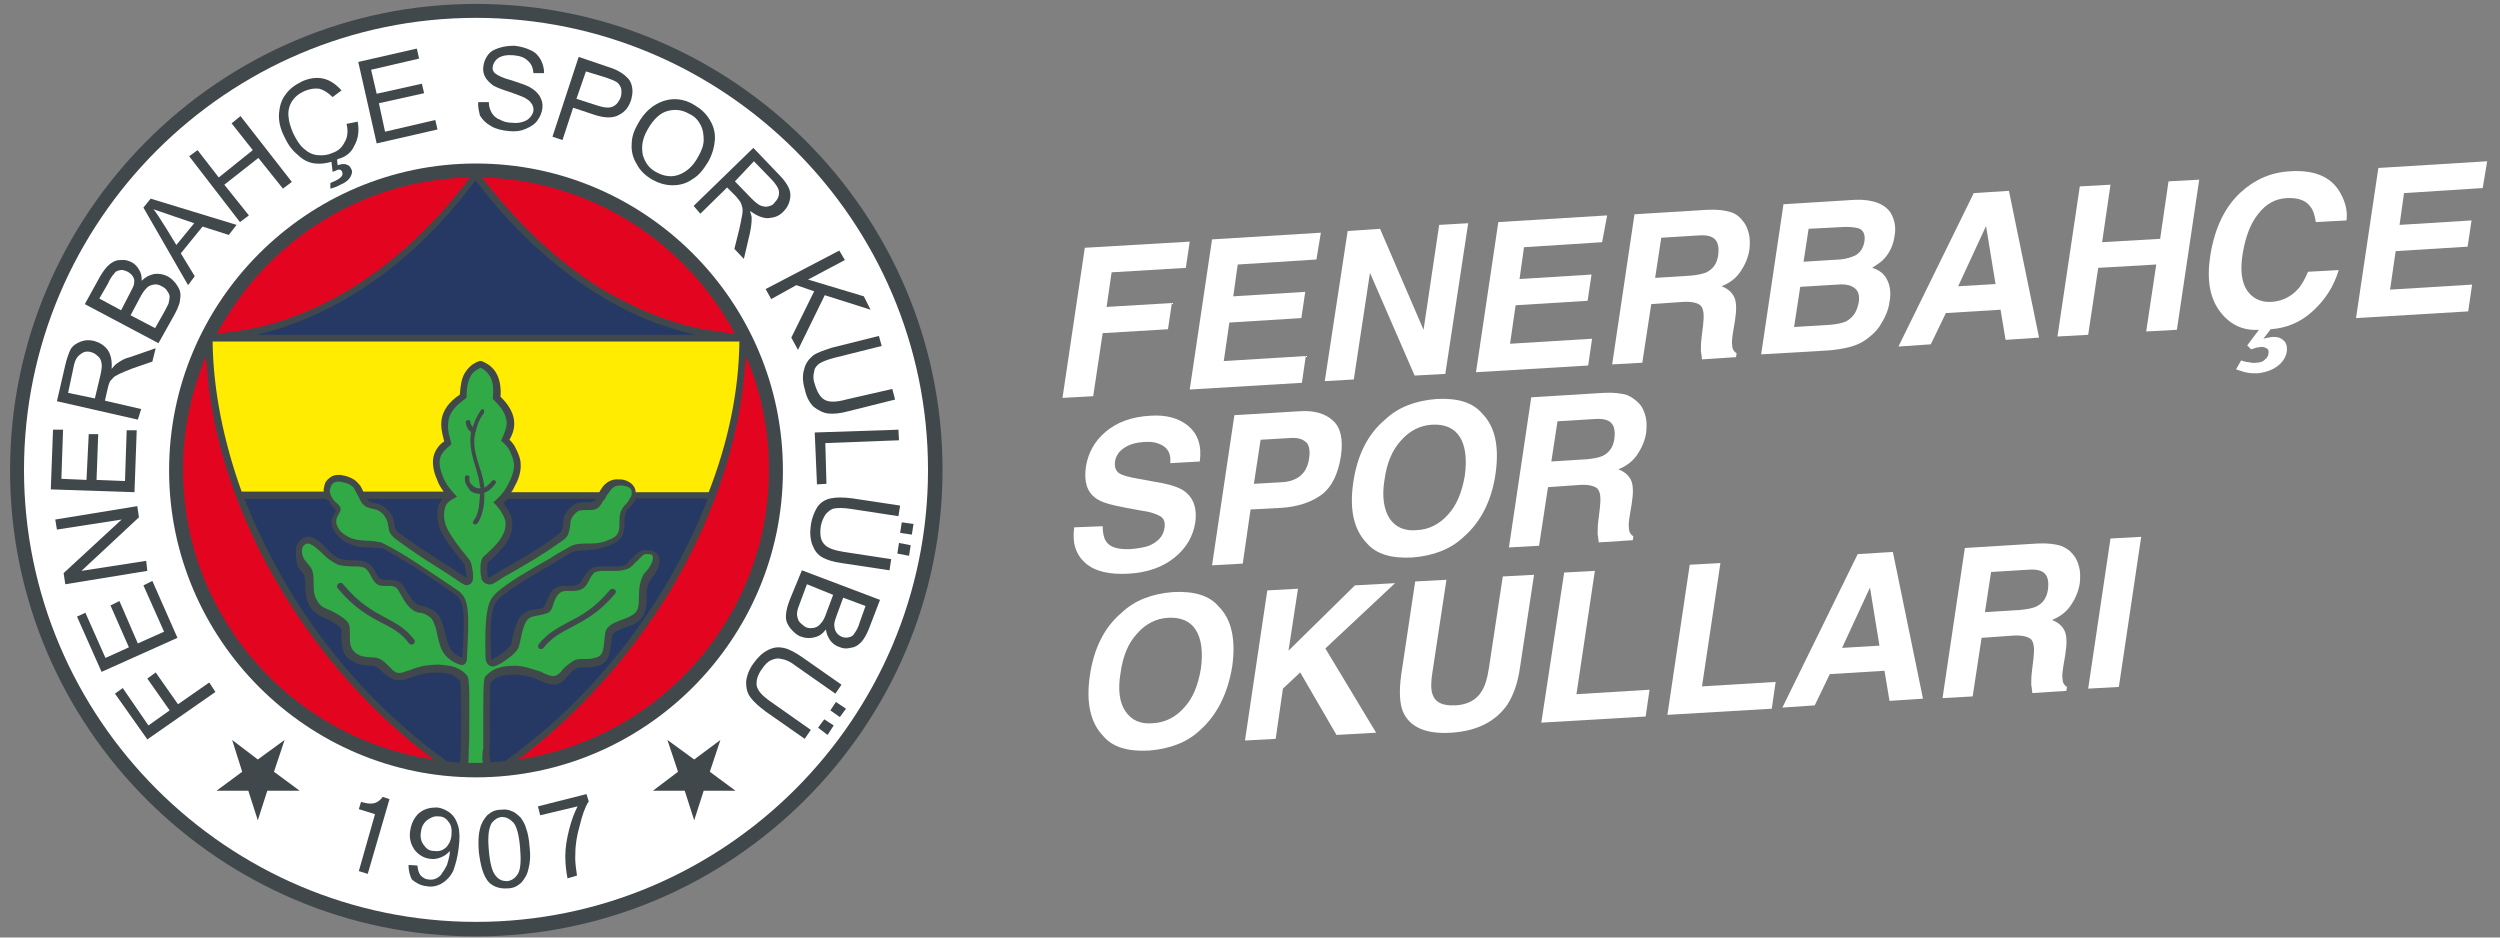 <?xml version="1.0" encoding="utf-8"?>
<!-- Generator: Adobe Illustrator 24.3.0, SVG Export Plug-In . SVG Version: 6.00 Build 0)  -->
<svg version="1.1" id="katman_1" xmlns="http://www.w3.org/2000/svg" xmlns:xlink="http://www.w3.org/1999/xlink" x="0px" y="0px"
	 viewBox="0 0 448 168" style="enable-background:new 0 0 448 168;" xml:space="preserve">
<rect x="0" y="0" width="448" height="168" fill="#808080" stroke="none"/>
<style type="text/css">
	.st0{fill-rule:evenodd;clip-rule:evenodd;fill:#41484C;}
	.st1{fill-rule:evenodd;clip-rule:evenodd;fill:#FFFFFF;}
	.st2{fill-rule:evenodd;clip-rule:evenodd;fill:#E30520;}
	.st3{fill-rule:evenodd;clip-rule:evenodd;fill:#253964;}
	.st4{fill-rule:evenodd;clip-rule:evenodd;fill:#FFEC00;}
	.st5{fill-rule:evenodd;clip-rule:evenodd;fill:#31A947;}
	.st6{fill:#FFFFFF;}
</style>
<path class="st0" d="M85.3,167.8c46,0,83.6-37.6,83.6-83.6S131.3,0.7,85.3,0.7c-46,0-83.5,37.6-83.5,83.6S39.3,167.8,85.3,167.8z"/>
<path class="st1" d="M85.3,165.2c44.6,0,81-36.4,81-81s-36.4-81-81-81s-81,36.4-81,81S40.7,165.2,85.3,165.2z"/>
<path class="st0" d="M85.3,139.3c30.3,0,55-24.7,55-55s-24.7-55-55-55s-55,24.7-55,55C30.3,114.5,55,139.3,85.3,139.3z"/>
<path class="st2" d="M38.9,59.8c8.7-16.4,25.7-27.6,45.3-28c-5.8,7.8-13,14.8-21.3,19.9c-4.9,3-10.3,5.4-16,6.8
	C44.2,59.1,41.7,59.5,38.9,59.8z"/>
<path class="st2" d="M77.7,136.1c-25.3-3.7-44.9-25.6-44.9-51.9c0-7.2,1.5-14.1,4.1-20.3c0.1,1.2,0.2,2.5,0.3,3.7
	c1.3,12.9,6,26.1,13.2,38.1C57.4,117.4,66.9,128.1,77.7,136.1z"/>
<path class="st2" d="M133.7,63.9c2.7,6.3,4.1,13.1,4.1,20.3c0,26.3-19.6,48.2-44.9,51.9c10.8-8.1,20.2-18.7,27.3-30.4
	c7.3-12.2,12-25.7,13.2-38.7C133.5,66,133.6,64.9,133.7,63.9z"/>
<path class="st2" d="M86.4,31.8c19.6,0.5,36.6,11.7,45.3,28c-2.2-0.2-4.5-0.6-6.7-1c-6.1-1.3-11.9-3.9-17.3-7.1
	C99.5,46.6,92.3,39.5,86.4,31.8z"/>
<path class="st3" d="M45.9,60h78.8c-6.3-1.4-12.2-3.9-17.6-7.3c-8.5-5.2-15.9-12.5-21.9-20.4c-5.9,8-13.3,15.2-21.8,20.4
	C58,56,52.1,58.6,45.9,60z"/>
<path class="st3" d="M58.4,89.4H43.8c2.1,5.3,4.7,10.6,7.7,15.7c7.3,12.3,17.2,23.2,28.7,31.4c0.8,0.1,1.5,0.1,2.2,0.2
	c0.4-2.5,0.2-14.2,0.1-14.6c-0.5-0.6-1-1-1.6-1.2c-0.7-0.2-1.4-0.4-2.4-0.4s-1.6,0.1-2.4,0.2c-0.8,0.1-1.5,0.4-2.4,0.7
	s-1.5,0.5-2.2,0.5c-0.8,0-1.5-0.3-2.4-1c-0.2-0.1-0.3-0.3-0.5-0.4c-0.7-0.7-1.2-1.2-1.9-1.2c-0.9,0-1.6-0.1-2.4-0.3
	c-0.7-0.2-1.3-0.6-1.9-1c-1.2-1.1-1.2-2.8-1.2-4.1c0-0.6,0-1-0.1-1.2c-0.2-0.4-0.7-0.8-1.3-1.1c-0.8-0.5-1.5-0.9-2.2-1.1
	c-1.1-0.5-1.9-1.4-2.4-2.5c-0.4-1-0.5-2.2-0.5-3.2c0-0.5,0-1-0.1-1.3s-0.1-0.7-0.3-0.8l0,0c-0.4-0.4-0.8-0.9-1-1.4S53,99.6,53,98.8
	c0-0.7,0.2-1.3,0.6-1.7c0.4-0.6,1-0.9,1.5-0.9c1.3-0.1,2.6,1.2,3.3,2c0.1,0.1,0.1,0.1,0.2,0.2c0.4,0.4,0.8,0.8,1.2,1.1
	c0.5,0.3,0.9,0.6,1.3,0.7c0.9,0.2,1.6,0.2,2.2,0.2h0.1c1,0,1.8,0.1,2.5,0.5c0.7,0.4,1.1,1,1.6,2c0.5,1,1,1,1.7,1c0.3,0,0.5,0,0.9,0
	c1.7,0.1,2.1,0.9,2.8,2.1c0.1,0.2,0.2,0.4,0.4,0.6c0.3,0.5,0.5,0.9,0.8,1.1c0.2,0.3,0.5,0.5,0.7,0.6c0.3,0.2,0.6,0.2,0.9,0.3
	c0.5,0.1,1.1,0.2,2.1,0.9c0.6,0.4,1,0.9,1.2,1.5c0.3,0.6,0.4,1.2,0.6,1.8c0.3,1.2,0.5,2.4,1,3.2c0.4,0.8,1,1.4,2.3,1.9
	c0-0.1,0-0.3,0-0.5c0.2-3.9,0.3-6.4,0.1-8c-0.2-1.5-0.6-2.2-1.3-2.8c-2.4-1.6-4.8-3.3-7.1-4.8c-2.3-1.4-4.4-2.7-6-3.5
	c-0.3-0.1-0.6-0.1-1-0.1c-0.4,0-0.7,0-1-0.1c-0.1,0-0.2,0-0.3,0c-1.5,0-2.9-0.1-4.6-1.1c-1-0.7-1.6-1.4-2-2.2
	c-0.4-0.8-0.4-1.7,0.1-2.5c0.1-0.2,0.2-0.3,0.2-0.4c0.2-0.3,0.2-0.5,0-0.7c-0.4-0.4-0.9-1-1.1-1.5C58.5,89.6,58.4,89.5,58.4,89.4z"
	/>
<path class="st3" d="M79.4,89.4H65.7c0.4,0.5,0.9,0.6,1.3,0.7c0.5,0.1,1,0.2,1.6,0.6c0.5,0.3,0.9,0.7,1.2,1c0.4,0.5,0.6,1,0.8,1.8
	c0.1,0.3,0.1,0.4,0.1,0.6c0.1,0.6,0.2,1,0.9,1.5c2.6,1.9,5.1,3.5,7.4,5c1.6,1,3.1,2,4.5,2.9l0,0h0.1c0-0.3,0-0.7-0.1-1
	c-0.1-0.5-0.2-1-0.3-1.4c-1.9-2.4-3.1-3.9-3.9-5.3c-0.8-1.5-1-2.8-0.9-4.3c0.1-0.7,0.2-1.2,0.7-1.8C79.1,89.6,79.3,89.5,79.4,89.4z"
	/>
<path class="st3" d="M106.8,89.4H90.9c-0.2,0.3-0.5,0.6-0.7,0.8c0.5,0.6,0.9,1.1,1.1,1.7c0.4,0.8,0.5,1.4,0.5,2.2
	c0,1.4-0.7,2.8-1.6,3.9c-0.8,1-1.8,2-2.8,2.8c-0.1,0.4-0.1,0.9-0.1,1.3s0.1,1,0.1,1.3c0,0,0.1,0,0.1,0.1h0.1c0,0,0,0,0.1,0l0,0
	c0.3-0.2,1-0.6,1.6-1c3.2-1.8,7-3.9,10.7-6.7c0.4-0.3,0.6-0.5,0.7-0.9s0.2-0.8,0.2-1.2c0-0.8,0.2-1.3,0.6-1.9c0.4-0.7,1-1.1,1.4-1.4
	c0.7-0.4,1.4-0.4,2.2-0.4c0.7,0,1.2,0,1.5-0.4C106.6,89.7,106.7,89.6,106.8,89.4z"/>
<path class="st3" d="M87.9,136.6c0.9-0.1,1.7-0.1,2.6-0.2c11.5-8.2,21.4-19.1,28.7-31.4c3-5,5.6-10.4,7.7-15.7h-12.9
	c-0.1,0.3-0.3,0.6-0.5,0.8c-0.3,0.5-0.6,0.8-1,1.1c-0.5,0.7-0.6,1.5-0.6,2.3c0,1.6,0,3.2-2.6,4.2c-1,0.4-1.6,0.5-2.2,0.7
	c-0.7,0.1-1.2,0.1-2.1,0.2c-0.6,0-1.1,0.1-1.6,0.1c-0.5,0.1-1,0.2-1.3,0.5c-1,0.6-2.1,1.2-3.2,1.9c-3.3,1.9-7.3,4.3-9.2,5.9
	c-0.8,0.7-1.2,1.3-1.5,2.8c-0.3,1.5-0.4,3.9-0.2,7.7c0,0.5,0,0.7,0,0.7c0.1,0,0.4-0.1,0.7-0.3c0.7-0.3,1.3-0.9,1.9-1.3
	c0.5-0.5,0.9-0.9,1-1c0-0.1,0.1-0.4,0.1-0.8c0.4-1.6,0.9-4.1,2.2-4.9c0.7-0.5,1.3-0.6,2.1-0.7c0.5-0.1,1-0.1,1.3-0.3
	c0.2-0.1,0.4-0.5,0.6-1c0.5-1.3,1-2.9,3.2-2.9c0.3,0,0.5,0,0.8,0c1,0,1.8,0,2.4-1c0.5-1,1-1.6,1.5-2s1.3-0.5,2.4-0.5
	c0.1,0,0.2,0,0.3,0c0.8,0,2.3,0.1,3.1-0.1c0.6-0.1,0.8-0.4,1-0.7c0.2-0.2,0.3-0.4,0.6-0.6c0.1-0.1,0.2-0.2,0.3-0.3
	c0.7-0.7,1.2-1.3,2.5-1.2c0.4,0,1,0.1,1.3,0.3c0.5,0.3,0.9,0.8,0.9,1.6c0,0.5-0.2,1.1-0.5,1.7c-0.3,0.7-0.8,1.2-1.1,1.7l0,0
	c-0.2,0.2-0.3,0.6-0.5,1c-0.2,0.7-0.3,1.3-0.2,1.9c0,1.1,0,2.1-0.4,3c-0.4,1-1,1.7-2.2,2.2c-0.5,0.2-1,0.4-1.3,0.5
	c-1,0.3-1.8,0.7-2.2,1.1c-0.1,0.2-0.2,0.8-0.3,1.5c-0.1,1.3-0.3,2.9-1.3,3.7c-0.6,0.4-1.2,0.6-1.9,0.7s-1.4,0.1-2.3,0.1
	c-0.4,0-0.8,0.2-1.1,0.4c-0.6,0.4-1,1-1.4,1.4c-1.5,1.9-2.9,1.3-4.4,0.7c-0.4-0.2-0.8-0.3-1.1-0.5c-0.6-0.2-1.2-0.4-1.9-0.5
	c-0.7-0.1-1.2-0.2-1.9-0.2c-1,0-1.8,0.1-2.6,0.3c-0.7,0.2-1.2,0.6-1.7,1.1c-0.2,1-0.1,9.2-0.1,10.9
	C87.6,134.1,87.7,135.4,87.9,136.6z"/>
<path class="st4" d="M132.5,61.2H38.1c0.1,8.8,2,18,5.2,26.9h14.7c0-0.1,0-0.1,0-0.1c0-0.3,0-0.5,0.1-0.8c0.1-0.8,0.5-1.2,1-1.6
	s1-0.5,1.6-0.5c0.3,0,0.5,0,0.8,0.1c0.6,0.1,1.1,0.3,1.7,0.6c0.6,0.3,1,0.8,1.4,1.3c0.2,0.4,0.4,0.7,0.5,1h14.4
	c-0.5-0.7-0.9-1.3-1.2-2.2c-0.5-1.1-0.8-2.4-0.7-3.6c0.1-0.7,0.3-1.3,0.7-1.9c0.3-0.5,0.8-1,1.3-1.3c0-0.1-0.1-0.3-0.1-0.4
	c-0.6-2.3-1.2-5.2,2.9-8c0.1-1.5,0.3-2.8,0.8-3.7c0.6-1,1.3-1.8,2.7-2.3h0.4c1.2,0.5,2.2,1.2,2.8,2.5c0.5,1,0.7,2.4,0.6,3.9
	c3.6,3.5,2.4,6.3,1.6,7.7c0.5,0.5,0.9,1,1.2,1.7c0.5,1,0.8,1.9,0.8,2.6c0.1,1.2-0.3,2.7-1,3.9c-0.2,0.4-0.4,0.9-0.7,1.2h15.8
	c0.1-0.2,0.2-0.4,0.3-0.5c0.4-0.7,0.8-1,1.2-1.3c0.5-0.3,1-0.5,1.6-0.5c0.5,0,1,0,1.3,0.1c0.5,0.1,1,0.4,1.4,0.7
	c0.4,0.4,0.7,0.9,0.7,1.4c0,0.1,0,0.1,0,0.1H127C130.5,79.2,132.4,70.1,132.5,61.2z"/>
<path class="st5" d="M86.5,136.7c-0.4,0-0.8,0-1.2,0s-1,0-1.4,0c0.1-0.6,0.1-1.8,0.1-2.4c0.1-1.4,0.1-3.1,0.1-4.6c0-0.3,0-0.5,0-0.8
	c0-1.3,0-2.9,0-4.3c0-1.3-0.1-2.6-0.2-3.1l-0.1-0.3c-0.7-0.9-1.4-1.3-2.2-1.6c-0.8-0.3-1.7-0.4-2.9-0.5c-1,0-1.8,0.1-2.7,0.2
	c-0.9,0.2-1.6,0.4-2.6,0.8c-0.8,0.2-1.3,0.5-1.8,0.5s-1-0.2-1.5-0.8c-0.1-0.1-0.3-0.3-0.4-0.4c-0.8-0.8-1.6-1.6-2.9-1.6
	c-0.8,0-1.3-0.1-1.9-0.2c-0.6-0.2-1-0.4-1.4-0.8c-0.9-0.8-0.8-2.1-0.8-3.2c0-0.8,0-1.3-0.2-1.8c-0.3-0.6-1-1.1-1.8-1.6
	c-0.8-0.5-1.6-0.9-2.4-1.2c-0.9-0.4-1.3-1-1.7-1.8c-0.4-0.8-0.4-1.8-0.4-2.8c0-0.5,0-1-0.1-1.6s-0.3-1-0.7-1.5l0,0
	c-0.3-0.4-0.7-0.8-0.9-1.1c-0.2-0.4-0.4-0.9-0.4-1.4c0-0.4,0.1-0.8,0.3-1c0.2-0.2,0.4-0.4,0.7-0.4c0.8,0,1.8,1,2.5,1.6
	c0.1,0.1,0.1,0.1,0.2,0.2c0.4,0.4,0.9,0.9,1.4,1.2s1.1,0.8,1.8,0.9c1,0.2,1.8,0.2,2.5,0.2h0.1c0.9,0,1.4,0.1,1.8,0.3
	c0.4,0.3,0.8,0.8,1.1,1.5c0.9,1.7,1.5,1.7,2.8,1.7c0.2,0,0.5,0,0.8,0c1,0.1,1.2,0.6,1.7,1.5c0.1,0.2,0.2,0.4,0.4,0.7
	c0.3,0.5,0.6,1,0.9,1.3c0.3,0.4,0.7,0.7,1,0.9c0.5,0.3,0.9,0.4,1.2,0.4c0.4,0.1,1,0.2,1.6,0.7c0.4,0.2,0.6,0.6,0.8,1
	c0.2,0.5,0.4,1,0.5,1.5c0.3,1.3,0.5,2.5,1,3.5s1.4,1.9,2.9,2.5c0.8,0.3,1.1,0.2,1.4-0.3c0.2-0.3,0.2-0.7,0.2-1.2
	c0.2-3.9,0.3-6.5,0.1-8.2c-0.2-1.9-0.8-2.9-1.9-3.6c-2.4-1.6-4.9-3.3-7.2-4.8c-2.3-1.5-4.5-2.8-6.2-3.6l-0.2-0.1
	c-0.4-0.1-0.8-0.1-1.1-0.2c-0.4,0-0.7-0.1-1-0.1c-0.1,0-0.2,0-0.4,0c-1.3-0.1-2.6-0.1-3.9-1c-0.8-0.5-1.2-1-1.5-1.7
	c-0.2-0.5-0.2-1,0-1.5c0.1-0.1,0.1-0.2,0.2-0.4c0.5-0.9,0.8-1.2-0.3-2.2c-0.4-0.3-0.7-0.7-0.9-1.1c-0.2-0.4-0.3-0.7-0.3-1
	c0-0.2,0-0.4,0.1-0.5c0.1-0.4,0.2-0.7,0.5-0.9c0.2-0.2,0.6-0.3,1-0.3c0.2,0,0.4,0,0.6,0.1c0.5,0.1,0.9,0.2,1.3,0.4
	c0.4,0.2,0.8,0.5,1,1c0.3,0.5,0.4,0.9,0.6,1.1c0.2,0.4,0.3,0.7,0.5,1c0.6,1,1.3,1.1,2.2,1.3c0.4,0.1,0.9,0.2,1.2,0.5
	c0.3,0.2,0.6,0.4,0.8,0.8c0.3,0.4,0.5,0.8,0.6,1.3c0,0.2,0.1,0.4,0.1,0.5c0.1,0.9,0.2,1.4,1.3,2.3c2.6,1.9,5.1,3.6,7.4,5
	c1.6,1,3.1,2,4.4,2.9c0.2,0.1,0.4,0.2,0.6,0.3c0.2,0.1,0.4,0.1,0.7,0c0.2-0.1,0.4-0.2,0.5-0.4c0.1-0.1,0.1-0.2,0.2-0.3
	c0.1-0.5,0.1-1.1,0-1.8c-0.1-0.7-0.2-1.3-0.5-1.9c-1.9-2.3-3.1-3.9-3.8-5.2c-0.7-1.2-0.9-2.3-0.8-3.6c0.1-0.4,0.2-0.9,0.4-1.2
	c0.5-0.7,1.2-1,1.9-1.4c-1-1-1.9-2.1-2.5-3.5c-0.4-1-0.7-2-0.6-3c0.1-0.5,0.2-1,0.5-1.3c0.5-0.7,1-1.1,1.6-1.6
	c-0.3-1.2-0.7-2.4-0.6-3.6c0.1-2.2,1.6-3.5,3.3-4.7c0-1.2,0.1-2.7,0.7-3.8c0.4-0.8,1-1.2,1.8-1.6c0.9,0.4,1.4,1,1.8,1.7
	c0.6,1.2,0.5,2.6,0.4,3.9c1.2,1.1,2.4,2.5,2.5,4.2c0,1.2-0.6,2.3-1,3.3c0.7,0.6,1.2,1,1.6,1.9c0.4,0.8,0.6,1.5,0.7,2.2
	c0.1,1-0.3,2.2-0.8,3.2c-0.7,1.5-1.6,2.7-2.9,3.7c0.7,0.7,1.3,1.4,1.8,2.4c0.3,0.6,0.4,1,0.4,1.6c0,1.1-0.6,2.2-1.3,3.1
	c-0.8,1-1.8,1.9-2.8,2.8c-0.4,0.7-0.4,1.4-0.4,2.2c0,0.7,0.1,1.2,0.2,1.7c0,0.1,0.1,0.2,0.2,0.3c0.1,0.2,0.4,0.4,0.6,0.5
	c0.3,0.1,0.6,0.2,1,0.1c0.1,0,0.2-0.1,0.4-0.2c0.8-0.4,1.1-0.7,1.6-1c3.2-1.8,7.1-4,10.8-6.7c0.6-0.4,0.9-0.9,1-1.3s0.3-1,0.3-1.6
	c0-0.5,0.2-1,0.4-1.3c0.3-0.5,0.7-0.8,1-1c0.4-0.2,1-0.2,1.5-0.2c1,0,1.9,0.1,2.6-1c0.2-0.4,0.4-0.7,0.7-1c0.2-0.4,0.4-0.8,0.7-1.1
	c0.3-0.5,0.6-0.8,0.9-1c0.3-0.2,0.7-0.3,1-0.3c0.4,0,0.7,0,1,0.1c0.4,0.1,0.7,0.2,0.9,0.4c0.2,0.2,0.3,0.4,0.3,0.7
	c0,0.1,0,0.2,0,0.4c-0.1,0.4-0.3,0.7-0.5,1c-0.2,0.4-0.5,0.7-0.8,1c-0.9,1-0.9,2.1-0.9,3.1c0,1.2,0,2.4-1.8,3
	c-0.9,0.4-1.4,0.5-2,0.6s-1.1,0.1-1.9,0.1c-0.7,0-1.2,0-1.8,0.1c-0.7,0.1-1.2,0.3-1.8,0.7c-0.9,0.5-2,1.1-3.2,1.9
	c-3.4,1.9-7.5,4.3-9.4,6c-1,0.9-1.5,1.7-1.8,3.5c-0.3,1.6-0.4,4.1-0.3,8c0,1.1,0.4,1.6,1,1.8c0.5,0.1,1-0.1,1.5-0.4
	c0.8-0.4,1.5-1,2.2-1.5c0.7-0.6,1.2-1.2,1.3-1.7c0.1-0.3,0.1-0.5,0.2-0.8c0.3-1.4,0.7-3.6,1.6-4.2c0.4-0.3,1-0.4,1.6-0.5
	c0.5-0.1,1-0.2,1.6-0.4c0.7-0.2,1-1,1.2-1.8c0.4-1,0.8-2.1,2.1-2.2c0.3,0,0.5,0,0.8,0c1.4,0,2.6,0,3.4-1.8c0.4-0.8,0.7-1.2,1-1.5
	l0,0c0.4-0.2,0.9-0.3,1.7-0.3c0.1,0,0.2,0,0.3,0c0.9,0,2.5,0.1,3.4-0.2c1-0.2,1.2-0.6,1.7-1c0.1-0.2,0.3-0.3,0.5-0.5
	c0.1-0.1,0.2-0.2,0.4-0.4c0.5-0.5,0.9-1,1.5-0.9c0.3,0,0.6,0,0.8,0.1c0.1,0.1,0.2,0.3,0.2,0.6s-0.1,0.8-0.4,1.2
	c-0.2,0.5-0.6,1-1,1.4l0,0c-0.4,0.4-0.6,1-0.8,1.6c-0.2,0.8-0.3,1.6-0.3,2.2c0,1,0,1.9-0.2,2.6s-0.7,1.1-1.5,1.5
	c-0.4,0.2-0.9,0.4-1.2,0.5c-1.1,0.4-2.2,0.8-2.8,1.6c-0.4,0.5-0.4,1.2-0.5,2.1c-0.1,1-0.2,2.4-0.8,2.8c-0.4,0.3-0.9,0.4-1.4,0.5
	s-1.3,0.1-2.1,0.1c-0.7,0-1.2,0.2-1.8,0.7c-0.7,0.5-1.3,1-1.7,1.6c-1,1.1-1.8,0.8-2.9,0.3c-0.4-0.2-0.8-0.4-1.2-0.5
	c-0.7-0.2-1.3-0.4-2-0.6c-0.8-0.2-1.4-0.3-2.2-0.3c-1,0-2.1,0.1-2.9,0.4c-1,0.3-1.7,0.8-2.4,1.6l-0.1,0.3c-0.2,1-0.2,3.8-0.2,6.2
	c0,0.5,0,0.9,0,1.2c0,1.2,0,2.6,0,3.9c0,0.4,0,0.9,0,1.2C86.4,134.8,86.4,136,86.5,136.7z"/>
<path class="st0" d="M86.6,74.2c-0.5,0.7-0.9,1.4-1.1,2.2c-0.1,0.3-0.2,0.6-0.2,0.8c0,0.1,0,0.1-0.1,0.2c-0.1,0.4-0.1,0.8-0.2,1.2
	c-0.1,1.9,0.4,3.4,0.9,5c0.4,1.1,0.7,2.3,0.9,3.6c0,0.1,0,0.2,0,0.2c0.4-0.2,0.8-0.6,1.2-1c0.2-0.3,0.4-0.5,0.7-0.3s0.2,0.5-0.1,0.8
	c-0.6,0.8-1.2,1.2-1.8,1.4c0,1,0,1.9-0.2,2.8c-0.2,1-0.5,1.8-0.9,2.5c-0.2,0.3-0.5,0.5-0.8,0.3c-0.3-0.2-0.1-0.5,0.1-0.8
	c0.4-0.5,0.6-1.2,0.8-2.1c0.1-0.9,0.2-1.7,0.2-2.5c-0.4,0-0.8-0.1-1.1-0.2c-0.5-0.2-0.8-0.5-1-0.9c-0.4-0.5-0.6-1-0.6-1.7
	c0-0.3,0.1-0.6,0.5-0.5s0.4,0.3,0.3,0.6c0,0.4,0.1,0.8,0.4,1c0.2,0.2,0.5,0.5,0.8,0.6c0.2,0.1,0.5,0.1,0.8,0.1c0-0.1,0-0.2-0.1-0.4
	c-0.1-1.2-0.5-2.4-0.8-3.5c-0.5-1.6-1-3.2-0.9-5.2c0-0.4,0.1-0.8,0.1-1c-0.2-0.2-0.4-0.3-0.5-0.5c-0.2-0.3-0.3-0.5-0.4-1
	c-0.1-0.2-0.1-0.5,0.3-0.6s0.5,0.2,0.5,0.4c0.1,0.4,0.2,0.5,0.3,0.7c0,0.1,0.1,0.1,0.1,0.1c0.1-0.1,0.1-0.3,0.2-0.5
	c0.3-0.9,0.7-1.6,1.2-2.4c0.1-0.2,0.4-0.4,0.6-0.2C86.8,73.7,86.8,74,86.6,74.2z"/>
<path class="st0" d="M110.3,106.3c-2.9,3.5-5.5,4.8-7.9,6.1c-1.9,1-3.5,1.8-5,3.7c-0.2,0.2-0.5,0.3-0.8,0.1
	c-0.2-0.2-0.2-0.5-0.1-0.7c1.6-2.1,3.4-2.9,5.3-4c2.2-1.1,4.8-2.5,7.5-5.8c0.2-0.2,0.5-0.2,0.8-0.1
	C110.4,105.7,110.4,106.1,110.3,106.3z"/>
<path class="st0" d="M61.4,104.6c2.9,3.5,5.3,4.8,7.5,6c1.9,1,3.7,1.9,5.3,4c0.2,0.2,0.2,0.5-0.1,0.8c-0.3,0.2-0.6,0.1-0.8-0.1
	c-1.4-1.9-3.1-2.8-4.9-3.7c-2.3-1.2-4.9-2.6-7.9-6.2c-0.2-0.2-0.1-0.6,0.1-0.8C61,104.4,61.2,104.4,61.4,104.6z"/>
<polygon class="st0" points="147.7,128.9 149.4,130 148.3,131.7 146.6,130.4 "/>
<polygon class="st0" points="149.8,125.8 151.6,127 150.5,128.5 148.8,127.3 "/>
<path class="st0" d="M145.3,130.8l-1.1,1.6l-7-4.9c-1.2-0.9-2.1-1.7-2.7-2.5c-0.6-0.8-0.8-1.7-0.8-2.8c0.1-1,0.5-2.2,1.3-3.3
	c0.8-1.1,1.6-1.9,2.6-2.4c1-0.5,1.8-0.6,2.8-0.4c1,0.2,2.1,0.8,3.4,1.7l7,4.9l-1.1,1.6l-7-4.9c-1-0.8-1.9-1.2-2.6-1.3
	c-0.7-0.2-1.2-0.1-1.9,0.2c-0.7,0.3-1.1,0.8-1.6,1.5c-0.9,1.2-1.1,2.2-1,3.1c0.2,0.9,1,1.8,2.6,2.9L145.3,130.8z"/>
<polygon class="st0" points="161.1,97.3 163.2,97.7 162.9,99.6 160.8,99.2 "/>
<polygon class="st0" points="161.6,93.6 163.7,93.9 163.4,95.8 161.3,95.5 "/>
<path class="st0" d="M159.7,100.2l-0.3,2l-8.6-1.3c-1.5-0.2-2.7-0.6-3.4-1c-0.9-0.5-1.4-1.2-1.8-2.2s-0.5-2.2-0.3-3.6
	c0.2-1.4,0.7-2.5,1.2-3.3c0.6-0.8,1.4-1.3,2.4-1.5s2.2-0.2,3.8,0l8.6,1.3l-0.3,1.9l-8.5-1.3c-1.3-0.2-2.3-0.2-2.9-0.1
	c-0.7,0.1-1.1,0.5-1.6,1c-0.4,0.6-0.7,1.2-0.9,2.1c-0.2,1.4-0.1,2.5,0.5,3.2c0.6,0.8,1.8,1.2,3.6,1.5L159.7,100.2z"/>
<polygon class="st0" points="146,77.5 161,77 161.1,78.9 147.9,79.4 148.1,86.7 146.4,86.8 "/>
<path class="st0" d="M159.9,69.7l0.5,1.9l-8.4,2.1c-1.4,0.4-2.7,0.5-3.6,0.4s-1.8-0.6-2.6-1.2c-0.8-0.8-1.3-1.8-1.6-3.2
	c-0.4-1.3-0.4-2.6-0.1-3.5c0.2-1,0.8-1.8,1.5-2.4s2-1,3.5-1.5l8.4-2.1L158,62l-8.4,2.1c-1.2,0.3-2.2,0.7-2.7,1c-0.6,0.4-1,1-1,1.5
	c-0.2,0.7-0.2,1.4,0.1,2.2c0.4,1.4,1,2.4,1.7,2.8c0.8,0.5,2.1,0.5,3.9,0L159.9,69.7z"/>
<polygon class="st0" points="137.2,51.8 150.4,44.9 151.4,46.6 144.8,50.1 154.8,53.1 156,55.5 147.8,52.9 143,62.7 141.8,60.5 
	145.9,52.2 142.7,51.1 138.2,53.6 "/>
<path class="st0" d="M85.7,18.3h1.9c0,0.8,0.2,1.3,0.5,1.9c0.3,0.5,0.8,1,1.4,1.2c0.7,0.4,1.4,0.6,2.3,0.6c0.8,0.1,1.4,0,2-0.2
	c0.6-0.2,1-0.5,1.3-0.9s0.5-0.8,0.5-1.2s-0.1-0.9-0.4-1.2c-0.2-0.4-0.7-0.7-1.2-1c-0.4-0.2-1.2-0.5-2.6-1c-1.3-0.4-2.3-0.8-2.9-1.1
	c-0.7-0.5-1.2-1-1.5-1.5s-0.5-1.2-0.4-1.9c0.1-0.8,0.3-1.4,0.8-2.1c0.5-0.7,1.1-1,2-1.3s1.8-0.4,2.8-0.4c1,0.1,2.1,0.4,2.9,0.8
	c0.9,0.4,1.4,1,1.8,1.7c0.4,0.8,0.6,1.5,0.6,2.4h-1.9c-0.1-1-0.4-1.7-1-2.2c-0.6-0.6-1.4-0.9-2.6-1c-1.2-0.1-2.1,0.1-2.7,0.5
	c-0.6,0.4-0.9,1-1,1.5c-0.1,0.6,0.1,1,0.5,1.3s1.3,0.8,2.9,1.2c1.5,0.5,2.7,0.9,3.2,1.2c0.9,0.5,1.4,1,1.8,1.6
	c0.4,0.7,0.6,1.3,0.5,2.2c-0.1,0.8-0.4,1.5-0.9,2.2c-0.5,0.7-1.2,1.1-2.1,1.5c-0.9,0.4-1.8,0.5-2.9,0.4c-1.3-0.1-2.5-0.4-3.3-0.9
	c-0.9-0.5-1.5-1.1-2-1.9C85.9,20.2,85.6,19.2,85.7,18.3z"/>
<polygon class="st0" points="67.5,25.7 64.2,11.1 74.7,8.7 75.1,10.5 66.5,12.5 67.5,16.8 75.6,15 76,16.7 67.9,18.5 69,23.6 
	78,21.5 78.4,23.2 "/>
<path class="st0" d="M63.5,26.1c0.7-1.2,0.9-2.7,0.6-4.3l-2,0.4c0.3,1.2,0.2,2.4-0.3,3.2c-0.5,1-1.1,1.6-2.2,2
	c-0.9,0.4-1.7,0.5-2.7,0.4c-1-0.1-1.7-0.5-2.5-1.2c-0.8-0.7-1.3-1.6-1.9-2.8c-0.4-1-0.7-1.8-0.8-2.9c-0.1-1,0.1-1.9,0.6-2.7
	s1.2-1.4,2.3-1.9c1-0.4,1.8-0.5,2.6-0.4c0.8,0.2,1.6,0.7,2.4,1.5l1.6-1.2c-1-1.1-2-1.8-3.2-2.1c-1.2-0.3-2.6-0.1-3.9,0.5
	c-1.2,0.6-2.2,1.3-2.9,2.3c-0.8,1-1.1,2.2-1.2,3.4c-0.1,1.3,0.2,2.7,0.9,4.1c0.6,1.3,1.3,2.4,2.4,3.3c1,1,2.1,1.5,3.2,1.6
	c0.9,0.1,1.8,0,2.9-0.3l0.2,1.8c0.5-0.2,0.8-0.3,1-0.4c0.2,0,0.4,0,0.5,0.1c0.1,0.1,0.2,0.2,0.2,0.3c0.4,0.8-0.8,1.4-1.2,1.6
	c-0.2,0.1-0.5,0.2-0.9,0.4v1c0.5-0.1,1.3-0.4,1.8-0.7c1-0.4,1.5-0.9,1.8-1.4c0.3-0.6,0.4-1,0.1-1.5c-0.2-0.4-0.4-0.6-0.8-0.7
	c-0.4-0.2-0.9-0.1-1.6,0.1l-0.1-1c0,0,0.1,0,0.1-0.1C61.9,28.2,63,27.3,63.5,26.1z"/>
<polygon class="st0" points="43,39.8 33.9,28 35.4,26.9 39.2,31.8 45.3,26.9 41.5,22.1 43.1,20.8 52.3,32.6 50.7,33.8 46.3,28.3 
	40.2,33.1 44.6,38.6 "/>
<polygon class="st0" points="46.2,136.1 51,132.6 49.1,138.3 53.7,141.7 47.9,141.7 46.2,147 44.5,141.7 38.8,141.7 43.4,138.3 
	41.6,132.6 "/>
<path class="st0" d="M96.8,146.1l-0.4-1.6l8.7-2.2l0.4,1.3c-0.7,1.1-1.2,2.6-1.6,4.3c-0.5,1.7-0.8,3.4-0.8,5.1
	c-0.1,1.2,0.1,2.5,0.3,3.9l-1.7,0.5c-0.2-1-0.4-2.4-0.4-4s0.3-3.2,0.7-4.8c0.4-1.6,0.9-2.9,1.5-4.1L96.8,146.1z"/>
<path class="st0" d="M65.9,156.6l-1.6-0.5l2.9-10.2l-2.9-0.9l0.4-1.3c1.8,0.5,2.8,0.5,3.9-0.9l1.2,0.4L65.9,156.6z"/>
<polygon class="st0" points="124.4,136.1 119.6,132.6 121.5,138.3 117,141.7 122.7,141.7 124.4,147 126.1,141.7 131.8,141.7 
	127.2,138.3 129.1,132.6 "/>
<polygon class="st0" points="38.6,124 26.4,132.5 20.6,124.3 22,123.3 26.6,130 30.4,127.3 26.4,121.6 27.9,120.5 31.9,126.2 
	37.5,122.3 "/>
<polygon class="st0" points="24.1,88.2 9.1,87.7 9.5,77 11.3,77 11,85.8 15.5,86 15.9,77.8 17.6,77.8 17.3,86 22.4,86.2 22.7,77.1 
	24.5,77.1 "/>
<polygon class="st0" points="26.4,102.3 11.7,104.7 11.4,102.7 21.8,93.1 10.2,94.9 9.9,93.1 24.6,90.7 24.9,92.7 14.6,102.3 
	26.2,100.5 "/>
<polygon class="st0" points="31.8,114.3 18.2,120.4 13.8,110.5 15.3,109.8 18.9,117.9 23.1,116 19.8,108.5 21.4,107.7 24.7,115.3 
	29.4,113.2 25.7,104.9 27.3,104.1 "/>
<path class="st0" d="M85.8,152.6c-0.1-1.6-0.1-2.9,0.2-4c0.2-1,0.7-1.8,1.3-2.5c0.7-0.6,1.4-1,2.5-1c0.8-0.1,1.4,0,2,0.3
	c0.6,0.2,1,0.7,1.5,1.1c0.4,0.6,0.8,1.2,1,2c0.3,0.8,0.5,1.9,0.6,3.2c0.2,1.6,0.1,2.9-0.2,4c-0.2,1-0.7,1.8-1.3,2.5
	c-0.7,0.6-1.4,1-2.5,1c-1.3,0.1-2.5-0.3-3.3-1.1C86.6,157,86.1,155.1,85.8,152.6L85.8,152.6z M87.6,152.4c0.2,2.3,0.6,3.8,1.2,4.5
	c0.6,0.8,1.3,1,2.1,1c0.8-0.1,1.4-0.5,1.9-1.3c0.5-0.8,0.6-2.4,0.4-4.7c-0.2-2.3-0.6-3.8-1.2-4.5c-0.7-0.7-1.3-1-2.1-1
	c-0.8,0.1-1.3,0.5-1.8,1.1C87.5,148.6,87.4,150.1,87.6,152.4z"/>
<path class="st0" d="M73.2,155l1.6,0.1c0.1,0.8,0.2,1.3,0.6,1.8c0.4,0.4,0.9,0.7,1.4,0.7c0.5,0.1,1,0,1.4-0.2c0.4-0.2,0.8-0.5,1-0.9
	c0.3-0.4,0.6-0.9,0.9-1.5c0.2-0.7,0.4-1.3,0.5-2.1c0-0.1,0-0.2,0-0.4c-0.4,0.5-1,0.9-1.5,1.1c-0.7,0.3-1.3,0.4-2,0.3
	c-1.1-0.1-2.1-0.7-2.8-1.6c-0.7-1-1-2.1-0.8-3.4c0.2-1.4,0.8-2.5,1.6-3.2c1-0.8,2-1,3.2-1c1,0.1,1.7,0.5,2.4,1
	c0.7,0.6,1.1,1.3,1.4,2.3c0.3,1,0.3,2.3,0.1,3.9c-0.2,1.8-0.6,3.1-1,4.2c-0.5,1-1.2,1.7-2,2.2c-0.9,0.5-1.8,0.7-2.8,0.5
	c-1-0.1-1.9-0.6-2.6-1.2C73.5,157,73.2,156.1,73.2,155L73.2,155z M80.9,149.7c0.1-1,0-1.8-0.5-2.4c-0.5-0.7-1-1-1.8-1
	c-0.8-0.1-1.4,0.2-2.1,0.7c-0.7,0.6-1,1.3-1.1,2.3c-0.1,0.9,0.1,1.6,0.6,2.2c0.5,0.7,1,1,1.9,1c0.8,0.1,1.4-0.1,2-0.6
	C80.4,151.4,80.8,150.7,80.9,149.7z"/>
<path class="st0" d="M33.7,51.1l-8-13.9l1.3-1.6l15.4,4.7L41,42.1l-4.7-1.5l-3.9,4.8l2.5,4.1L33.7,51.1L33.7,51.1z M31.6,43.9
	l3.2-3.9c0,0-6.5-2.2-7.3-2.5C28.2,38.2,31.6,43.9,31.6,43.9z"/>
<path class="st0" d="M28.4,61.5l-13.2-7l2.7-4.9c0.6-1,1.1-1.7,1.7-2.2c0.6-0.5,1.2-0.8,2-0.8c0.8-0.1,1.4,0.1,2,0.4
	c0.6,0.3,1,0.8,1.3,1.3c0.4,0.6,0.5,1.2,0.5,2c0.7-0.7,1.4-1,2.2-1.2c0.8-0.1,1.6,0,2.4,0.4c0.6,0.3,1.1,0.8,1.5,1.3
	c0.4,0.6,0.7,1,0.8,1.6c0.1,0.6,0,1.1-0.1,1.8c-0.2,0.7-0.5,1.4-1,2.3L28.4,61.5L28.4,61.5z M27.8,58.8l1.8-3.2
	c0.3-0.6,0.5-1,0.6-1.2c0.1-0.5,0.2-0.9,0.2-1.2c0-0.4-0.2-0.7-0.4-1c-0.2-0.4-0.6-0.7-1-0.9c-0.5-0.3-1-0.4-1.5-0.3
	c-0.5,0.1-1,0.3-1.3,0.7c-0.4,0.4-0.8,1-1.2,1.8l-1.6,3L27.8,58.8L27.8,58.8z M21.7,55.6l1.5-2.9c0.4-0.8,0.7-1.3,0.8-1.7
	c0.1-0.5,0.1-1-0.1-1.3c-0.2-0.4-0.5-0.7-1-1c-0.5-0.2-0.9-0.4-1.3-0.3c-0.5,0.1-0.9,0.2-1.1,0.6c-0.4,0.4-0.8,1-1.2,1.9l-1.5,2.6
	L21.7,55.6z"/>
<path class="st0" d="M24.7,75.2l-14.5-3.3l1.5-6.5c0.3-1.3,0.7-2.3,1-2.9c0.4-0.6,1-1,1.8-1.3c0.8-0.3,1.5-0.3,2.4-0.1
	c1,0.3,1.8,0.8,2.4,1.6c0.6,0.9,0.8,2,0.7,3.4c0.4-0.5,0.7-0.8,1-1c0.7-0.5,1.4-0.9,2.3-1.1l4.6-1.6l-0.6,2.4l-3.5,1.2
	c-1,0.4-1.8,0.7-2.4,1c-0.6,0.3-1,0.5-1.2,0.8c-0.3,0.3-0.5,0.5-0.6,0.8c-0.1,0.2-0.2,0.6-0.3,1l-0.5,2.2l6.5,1.5L24.7,75.2
	L24.7,75.2z M17,71.4l1-4.2c0.2-0.9,0.3-1.6,0.2-2.1c-0.1-0.6-0.3-1-0.7-1.3c-0.4-0.4-0.8-0.6-1.2-0.7c-0.7-0.2-1.3-0.1-1.9,0.4
	c-0.6,0.4-1,1.1-1.2,2.2l-1,4.7L17,71.4z"/>
<path class="st0" d="M124.3,36.9L135,26.5l4.6,4.8c1,1,1.5,1.8,1.8,2.5c0.3,0.7,0.3,1.4,0.1,2.2c-0.2,0.8-0.6,1.4-1.2,2
	c-0.8,0.8-1.6,1-2.7,1.1c-1,0-2.1-0.5-3.2-1.3c0.2,0.6,0.3,1,0.3,1.3c0,0.8-0.1,1.6-0.3,2.6l-1.1,4.7l-1.7-1.8l0.9-3.6
	c0.2-1,0.4-1.8,0.5-2.5c0.1-0.6,0.1-1,0-1.4c-0.1-0.4-0.2-0.7-0.4-1c-0.1-0.2-0.4-0.5-0.7-0.9l-1.6-1.6l-4.8,4.7L124.3,36.9
	L124.3,36.9z M131.7,32.5l2.9,3c0.7,0.7,1.2,1.1,1.6,1.3c0.5,0.2,1,0.3,1.4,0.2c0.5-0.1,1-0.3,1.2-0.7c0.5-0.5,0.8-1,0.8-1.8
	c0-0.7-0.5-1.4-1.2-2.2l-3.3-3.4L131.7,32.5z"/>
<path class="st0" d="M114.3,22.2c1.2-2.2,2.8-3.5,4.6-4.1c1.8-0.6,3.7-0.4,5.5,0.7c1.2,0.7,2.1,1.5,2.8,2.7c0.7,1.1,1,2.4,0.9,3.6
	c-0.1,1.3-0.5,2.7-1.2,3.9c-0.8,1.3-1.6,2.4-2.8,3.1c-1.1,0.8-2.3,1.1-3.6,1.1c-1.3,0-2.5-0.4-3.6-1c-1.2-0.7-2.2-1.6-2.8-2.8
	c-0.7-1.1-1-2.4-0.9-3.6C113.2,24.6,113.6,23.4,114.3,22.2L114.3,22.2z M116,23.3c-0.9,1.6-1.1,3-0.8,4.5c0.4,1.3,1.1,2.4,2.5,3.1
	c1.3,0.7,2.7,0.9,4,0.4c1.3-0.5,2.5-1.5,3.4-3.2c0.6-1,1-2.1,1-3s-0.1-1.9-0.6-2.8c-0.5-0.9-1.1-1.5-2-1.9c-1.2-0.7-2.5-0.9-3.9-0.5
	C118.4,20.2,117.1,21.3,116,23.3z"/>
<path class="st0" d="M99,24.5l4.7-14.3l5.3,1.8c1,0.3,1.6,0.6,2.1,0.9c0.7,0.4,1.1,0.8,1.5,1.2c0.4,0.5,0.6,1,0.7,1.7
	c0.1,0.7,0,1.3-0.2,2.1c-0.4,1.2-1,2.1-2.2,2.7c-1,0.6-2.6,0.6-4.6-0.1l-3.6-1.2l-1.9,5.8L99,24.5L99,24.5z M103.3,17.7l3.7,1.2
	c1.2,0.4,2.2,0.5,2.8,0.2c0.7-0.3,1.1-0.9,1.4-1.6c0.2-0.6,0.2-1.1,0.1-1.7c-0.2-0.5-0.5-1-1-1.2c-0.3-0.2-0.9-0.4-1.7-0.7l-3.6-1.1
	L103.3,17.7z"/>
<path class="st0" d="M143.7,102.2l14,5.3l-2,5.2c-0.4,1-0.9,1.9-1.4,2.4c-0.6,0.6-1.1,0.9-1.9,1c-0.8,0.2-1.4,0.1-2.1-0.2
	c-0.6-0.2-1.1-0.6-1.5-1.1c-0.4-0.6-0.7-1.2-0.8-2c-0.6,0.8-1.2,1.2-2,1.4c-0.8,0.2-1.6,0.2-2.4-0.1c-0.7-0.2-1.2-0.7-1.6-1.1
	c-0.5-0.5-0.8-1-1-1.5c-0.2-0.5-0.2-1.1-0.1-1.8c0.1-0.7,0.3-1.4,0.7-2.4L143.7,102.2L143.7,102.2z M144.6,104.7l-1.3,3.5
	c-0.2,0.6-0.4,1-0.4,1.2c-0.1,0.5-0.1,0.9,0,1.2c0.1,0.4,0.2,0.7,0.5,1c0.3,0.3,0.7,0.6,1,0.8c0.5,0.2,1,0.2,1.5,0.1
	s0.9-0.4,1.2-0.8c0.4-0.4,0.7-1,1-1.9l1.2-3.2L144.6,104.7L144.6,104.7z M151.1,107.1l-1.1,3c-0.3,0.8-0.5,1.4-0.5,1.8
	c0,0.5,0.1,1,0.3,1.3c0.2,0.4,0.6,0.7,1,0.9c0.5,0.2,1,0.2,1.3,0.1c0.5-0.1,0.8-0.3,1-0.7c0.3-0.4,0.7-1,1-2.1l1-2.8L151.1,107.1z"
	/>
<g>
	<path class="st6" d="M194.4,44.4l18.8-1.1l-0.7,4.7l-13.3,0.8l-0.9,6.2l11.7-0.7l-0.7,4.7l-11.7,0.7l-1.7,11.3l-5.5,0.3L194.4,44.4
		z"/>
	<path class="st6" d="M235.9,46.5l-14.1,0.9l-0.8,5.7l12.9-0.8l-0.7,4.7l-12.9,0.8l-1,6.9l14.7-0.9l-0.7,4.8l-20.1,1.2l4-26.9
		l19.5-1.2L235.9,46.5z"/>
	<path class="st6" d="M241.5,41.4l5.8-0.4l7.8,18.1l2.8-18.8l5.2-0.3L259,67l-5.5,0.3l-8-18.4L242.6,68l-5.2,0.3L241.5,41.4z"/>
	<path class="st6" d="M287.1,43.4l-14,0.9l-0.8,5.7l12.9-0.8l-0.7,4.7l-12.9,0.8l-1,6.9l14.7-0.9l-0.7,4.8l-20.1,1.2l4-26.9
		l19.5-1.2L287.1,43.4z"/>
	<path class="st6" d="M312.4,39.7c0.5,0.6,0.8,1.4,1,2.2c0.2,0.8,0.2,1.7,0.1,2.8c-0.2,1.3-0.7,2.6-1.5,3.8c-0.8,1.3-2,2.2-3.5,2.8
		c1.1,0.4,1.9,1.1,2.3,2c0.4,0.9,0.4,2.3,0.1,4.2l-0.3,1.8c-0.2,1.2-0.3,2.1-0.2,2.5c0,0.7,0.3,1.2,0.8,1.5l-0.1,0.7l-6.1,0.4
		c-0.1-0.6-0.1-1.1-0.2-1.4c0-0.7,0-1.5,0.1-2.3l0.3-2.5c0.2-1.7,0.1-2.8-0.4-3.4c-0.5-0.5-1.6-0.8-3.2-0.7l-5.7,0.4l-1.6,10.5
		l-5.4,0.3l4-26.9l13-0.8c1.9-0.1,3.2,0.1,4.2,0.4C311.1,38.3,311.8,38.9,312.4,39.7z M297.7,42.6l-1.1,7.2l6.3-0.4
		c1.2-0.1,2.2-0.3,2.9-0.6c1.2-0.6,1.9-1.6,2.1-3.1c0.2-1.6-0.1-2.7-1.1-3.2c-0.6-0.3-1.4-0.4-2.6-0.3L297.7,42.6z"/>
	<path class="st6" d="M338.9,38.3c0.6,1.1,0.9,2.4,0.6,4c-0.2,1.6-0.9,3-1.8,4c-0.5,0.6-1.3,1.1-2.2,1.7c1.3,0.4,2.2,1.1,2.7,2.2
		c0.5,1,0.7,2.3,0.4,3.9c-0.2,1.6-0.9,3-1.8,4.4c-0.6,0.9-1.4,1.6-2.2,2.2c-0.9,0.7-2,1.2-3.2,1.5c-1.2,0.3-2.5,0.5-3.8,0.6l-12,0.7
		l4-26.9l12.9-0.8C335.7,35.7,337.9,36.6,338.9,38.3z M322.6,51.4l-1.1,7.2l6.5-0.4c1.2-0.1,2.1-0.3,2.8-0.6c1.3-0.7,2-1.8,2.3-3.5
		c0.2-1.4-0.2-2.3-1.3-2.8c-0.6-0.3-1.5-0.4-2.6-0.3L322.6,51.4z M324.1,41l-0.9,5.9l6.5-0.4c1.2-0.1,2.1-0.4,2.9-0.8
		c0.8-0.5,1.3-1.3,1.5-2.4c0.2-1.3-0.2-2.1-1.1-2.4c-0.8-0.2-1.8-0.3-3.1-0.2L324.1,41z"/>
	<path class="st6" d="M353.7,34.6l6.3-0.4l5.4,26.3l-6,0.4l-0.9-5.4l-9.8,0.6l-2.7,5.6l-5.8,0.4L353.7,34.6z M350.9,51.3l6.7-0.4
		l-1.7-10.4L350.9,51.3z"/>
	<path class="st6" d="M368.7,60.3l4-26.9l5.5-0.3l-1.5,10.3l10.4-0.6l1.5-10.3l5.5-0.3l-4,26.9l-5.5,0.3l1.8-12L376,48l-1.8,12
		L368.7,60.3z"/>
	<path class="st6" d="M401.5,34.5c2.5-2.3,5.4-3.6,8.8-3.8c4.5-0.3,7.5,1,9.1,3.9c0.9,1.6,1.3,3.2,1.1,4.9l-5.5,0.3
		c-0.2-1.3-0.5-2.2-1-2.8c-0.8-1.1-2.2-1.6-4.2-1.5c-2,0.1-3.7,1-5.1,2.8c-1.4,1.7-2.3,4.1-2.8,7.1c-0.5,3-0.2,5.2,0.8,6.7
		c1,1.4,2.5,2.1,4.3,2c1.9-0.1,3.5-0.9,4.7-2.2c0.7-0.7,1.3-1.8,1.9-3.2l5.5-0.3c-0.9,3-2.5,5.4-4.7,7.4c-2.2,2-4.7,3-7.5,3.2
		l-1.3,1.7c0.4-0.1,0.7-0.2,0.9-0.2c0.2,0,0.4-0.1,0.5-0.1c1-0.1,1.7,0.1,2.2,0.6c0.5,0.4,0.7,1.1,0.6,2c-0.2,1.1-0.8,2-1.8,2.7
		c-1,0.7-2.2,1.1-3.6,1.2c-0.6,0-1.3,0-2.1-0.2c-0.4-0.1-0.9-0.3-1.6-0.5l0.9-1.6c0.6,0.2,1.1,0.3,1.3,0.3c0.6,0.1,1,0.2,1.4,0.1
		c0.7,0,1.3-0.2,1.6-0.6c0.4-0.3,0.6-0.7,0.6-1c0.1-0.5,0-0.9-0.4-1c-0.3-0.2-0.7-0.3-1.1-0.2c-0.2,0-0.5,0.1-0.7,0.1
		c-0.2,0.1-0.5,0.2-0.9,0.3l-0.7-0.7l2.1-2.8c-2.8,0.2-5.2-0.9-7-3.3c-1.8-2.4-2.4-5.7-1.7-10.1C396.9,40.8,398.7,37.1,401.5,34.5z"
		/>
	<path class="st6" d="M444.9,33.7l-14.1,0.9l-0.8,5.7l12.9-0.8l-0.7,4.7L429.3,45l-1,6.9L443,51l-0.7,4.8l-20.1,1.2l4-26.9l19.5-1.2
		L444.9,33.7z"/>
	<path class="st6" d="M197.6,94.3c0,1.2,0.2,2.1,0.6,2.7c0.7,1.1,2.2,1.5,4.4,1.4c1.3-0.1,2.4-0.3,3.3-0.6c1.6-0.7,2.6-1.7,2.8-3.3
		c0.1-0.9-0.1-1.6-0.8-2c-0.7-0.4-1.8-0.8-3.4-1l-2.7-0.5c-2.7-0.5-4.5-1-5.4-1.7c-1.6-1.1-2.2-3-1.8-5.7c0.4-2.4,1.5-4.5,3.5-6.2
		c2-1.7,4.6-2.7,8-2.9c2.8-0.2,5.1,0.4,6.8,1.8c1.7,1.4,2.5,3.5,2.1,6.4l-5.3,0.3c0.2-1.6-0.4-2.7-1.6-3.3c-0.8-0.4-1.8-0.6-3.1-0.5
		c-1.4,0.1-2.6,0.4-3.6,1.1c-0.9,0.6-1.5,1.5-1.6,2.5c-0.1,1,0.2,1.7,0.9,2.1c0.5,0.3,1.6,0.6,3.3,0.9l4.4,0.8
		c1.9,0.4,3.3,0.9,4.2,1.7c1.4,1.2,1.9,3,1.6,5.3c-0.4,2.5-1.6,4.6-3.7,6.3c-2.1,1.7-4.8,2.7-8.2,2.9c-3.5,0.2-6.1-0.4-7.8-1.9
		c-1.7-1.5-2.4-3.6-2-6.4L197.6,94.3z"/>
	<path class="st6" d="M229.7,91l-5.6,0.3l-1.4,9.7l-5.5,0.3l4-26.9l11.6-0.7c2.7-0.2,4.7,0.4,6.1,1.7c1.4,1.3,1.8,3.4,1.4,6.3
		c-0.5,3.2-1.6,5.5-3.4,6.9C235,90,232.6,90.8,229.7,91z M231.1,78.5l-5.2,0.3l-1.2,7.9l5.2-0.3c1.3-0.1,2.4-0.5,3.2-1.2
		c0.8-0.7,1.3-1.7,1.5-3.1c0.2-1.4,0-2.4-0.6-2.9C233.3,78.6,232.4,78.4,231.1,78.5z"/>
	<path class="st6" d="M262.3,96.2c-2.3,2.2-5.4,3.4-9.2,3.7c-3.8,0.2-6.5-0.6-8.2-2.6c-2.3-2.4-3.1-6-2.4-10.8
		c0.7-4.9,2.6-8.7,5.7-11.3c2.3-2.2,5.4-3.4,9.2-3.7c3.8-0.2,6.5,0.6,8.2,2.6c2.3,2.3,3.1,5.9,2.4,10.8
		C267.3,89.7,265.4,93.5,262.3,96.2z M262.5,85.2c0.4-3,0.1-5.3-0.9-6.9c-1-1.6-2.7-2.3-4.9-2.2c-2.2,0.1-4.1,1.1-5.6,2.8
		c-1.6,1.7-2.6,4.1-3,7.1c-0.5,3-0.1,5.3,0.9,6.9c1.1,1.6,2.7,2.3,4.9,2.1c2.2-0.1,4.1-1.1,5.6-2.8C261,90.6,262,88.2,262.5,85.2z"
		/>
	<path class="st6" d="M293.9,72.5c0.5,0.6,0.8,1.4,1,2.2c0.2,0.8,0.2,1.7,0.1,2.8c-0.2,1.3-0.7,2.6-1.5,3.8c-0.8,1.3-2,2.2-3.5,2.8
		c1.1,0.4,1.9,1.1,2.3,2c0.4,0.9,0.4,2.3,0.1,4.2l-0.3,1.8c-0.2,1.2-0.3,2.1-0.2,2.5c0,0.7,0.3,1.2,0.8,1.5l-0.1,0.7l-6.1,0.4
		c-0.1-0.6-0.1-1.1-0.2-1.4c0-0.7,0-1.5,0.1-2.3l0.3-2.5c0.2-1.7,0.1-2.8-0.4-3.4c-0.5-0.5-1.6-0.8-3.2-0.7l-5.7,0.4l-1.6,10.5
		l-5.4,0.3l4-26.9l13-0.8c1.8-0.1,3.2,0.1,4.2,0.4C292.5,71.2,293.3,71.8,293.9,72.5z M279.1,75.5l-1.1,7.2l6.3-0.4
		c1.2-0.1,2.2-0.3,2.9-0.6c1.2-0.6,1.9-1.6,2.1-3.1c0.2-1.6-0.1-2.7-1.1-3.2c-0.6-0.3-1.4-0.4-2.6-0.3L279.1,75.5z"/>
	<path class="st6" d="M215.1,130.8c-2.3,2.2-5.4,3.4-9.2,3.7c-3.8,0.2-6.5-0.6-8.2-2.6c-2.3-2.4-3.1-6-2.4-10.8
		c0.7-4.9,2.6-8.7,5.7-11.3c2.3-2.2,5.4-3.4,9.2-3.7c3.8-0.2,6.5,0.6,8.2,2.6c2.3,2.3,3.1,5.9,2.4,10.8
		C220,124.3,218.1,128.1,215.1,130.8z M215.2,119.8c0.4-3,0.1-5.3-0.9-6.9c-1-1.6-2.7-2.3-4.9-2.2c-2.2,0.1-4.1,1.1-5.6,2.8
		c-1.6,1.7-2.6,4.1-3,7.1c-0.5,3-0.2,5.3,0.9,6.9c1.1,1.6,2.7,2.3,4.9,2.1c2.2-0.1,4.1-1.1,5.6-2.8
		C213.7,125.2,214.7,122.9,215.2,119.8z"/>
	<path class="st6" d="M227.1,105.8l5.5-0.3l-1.7,11.1l11.9-11.7l7.2-0.4l-12.5,11.7l9.1,15.1l-7.1,0.4l-6.5-11.2l-3.1,2.9l-1.3,9
		l-5.5,0.3L227.1,105.8z"/>
	<path class="st6" d="M253.6,104.2l5.6-0.3l-2.5,16.5c-0.3,1.8-0.3,3.2,0,4c0.5,1.5,1.8,2.1,4.1,2c2.2-0.1,3.8-1,4.7-2.5
		c0.6-0.9,1-2.2,1.3-4.1l2.5-16.5l5.6-0.3l-2.5,16.5c-0.4,2.9-1.2,5.1-2.3,6.8c-2.1,3-5.4,4.7-10,5c-4.6,0.3-7.5-1-8.7-3.8
		c-0.6-1.5-0.7-3.7-0.3-6.6L253.6,104.2z"/>
	<path class="st6" d="M280.3,102.6l5.5-0.3l-3.3,22.1l13.1-0.8l-0.7,4.8l-18.7,1.1L280.3,102.6z"/>
	<path class="st6" d="M302.8,101.2l5.5-0.3l-3.3,22.1l13.2-0.8l-0.7,4.8l-18.7,1.1L302.8,101.2z"/>
	<path class="st6" d="M332.9,99.3l6.3-0.4l5.4,26.3l-6,0.4l-0.9-5.4l-9.8,0.6l-2.7,5.6l-5.8,0.4L332.9,99.3z M330.1,116.1l6.7-0.4
		l-1.7-10.4L330.1,116.1z"/>
	<path class="st6" d="M371.6,99.5c0.5,0.6,0.8,1.4,1,2.2c0.2,0.8,0.2,1.7,0.1,2.8c-0.2,1.3-0.7,2.6-1.5,3.8c-0.8,1.3-2,2.2-3.5,2.8
		c1.1,0.4,1.9,1.1,2.3,2c0.4,0.9,0.4,2.3,0.1,4.2l-0.3,1.8c-0.2,1.2-0.3,2.1-0.2,2.5c0,0.7,0.3,1.2,0.8,1.5l-0.1,0.7l-6.1,0.4
		c-0.1-0.6-0.1-1.1-0.2-1.4c0-0.7,0-1.5,0.1-2.3l0.3-2.5c0.2-1.7,0.1-2.8-0.4-3.4c-0.5-0.5-1.6-0.8-3.2-0.7l-5.7,0.4l-1.6,10.5
		l-5.4,0.3l4-26.9l13-0.8c1.8-0.1,3.2,0.1,4.2,0.4C370.3,98.2,371,98.7,371.6,99.5z M356.8,102.5l-1.1,7.2l6.3-0.4
		c1.2-0.1,2.2-0.3,2.9-0.6c1.2-0.6,1.9-1.6,2.1-3.1c0.2-1.6-0.1-2.7-1.1-3.2c-0.6-0.3-1.4-0.4-2.6-0.3L356.8,102.5z"/>
	<path class="st6" d="M379.7,123.1l-5.5,0.3l4-26.9l5.5-0.3L379.7,123.1z"/>
</g>
</svg>
